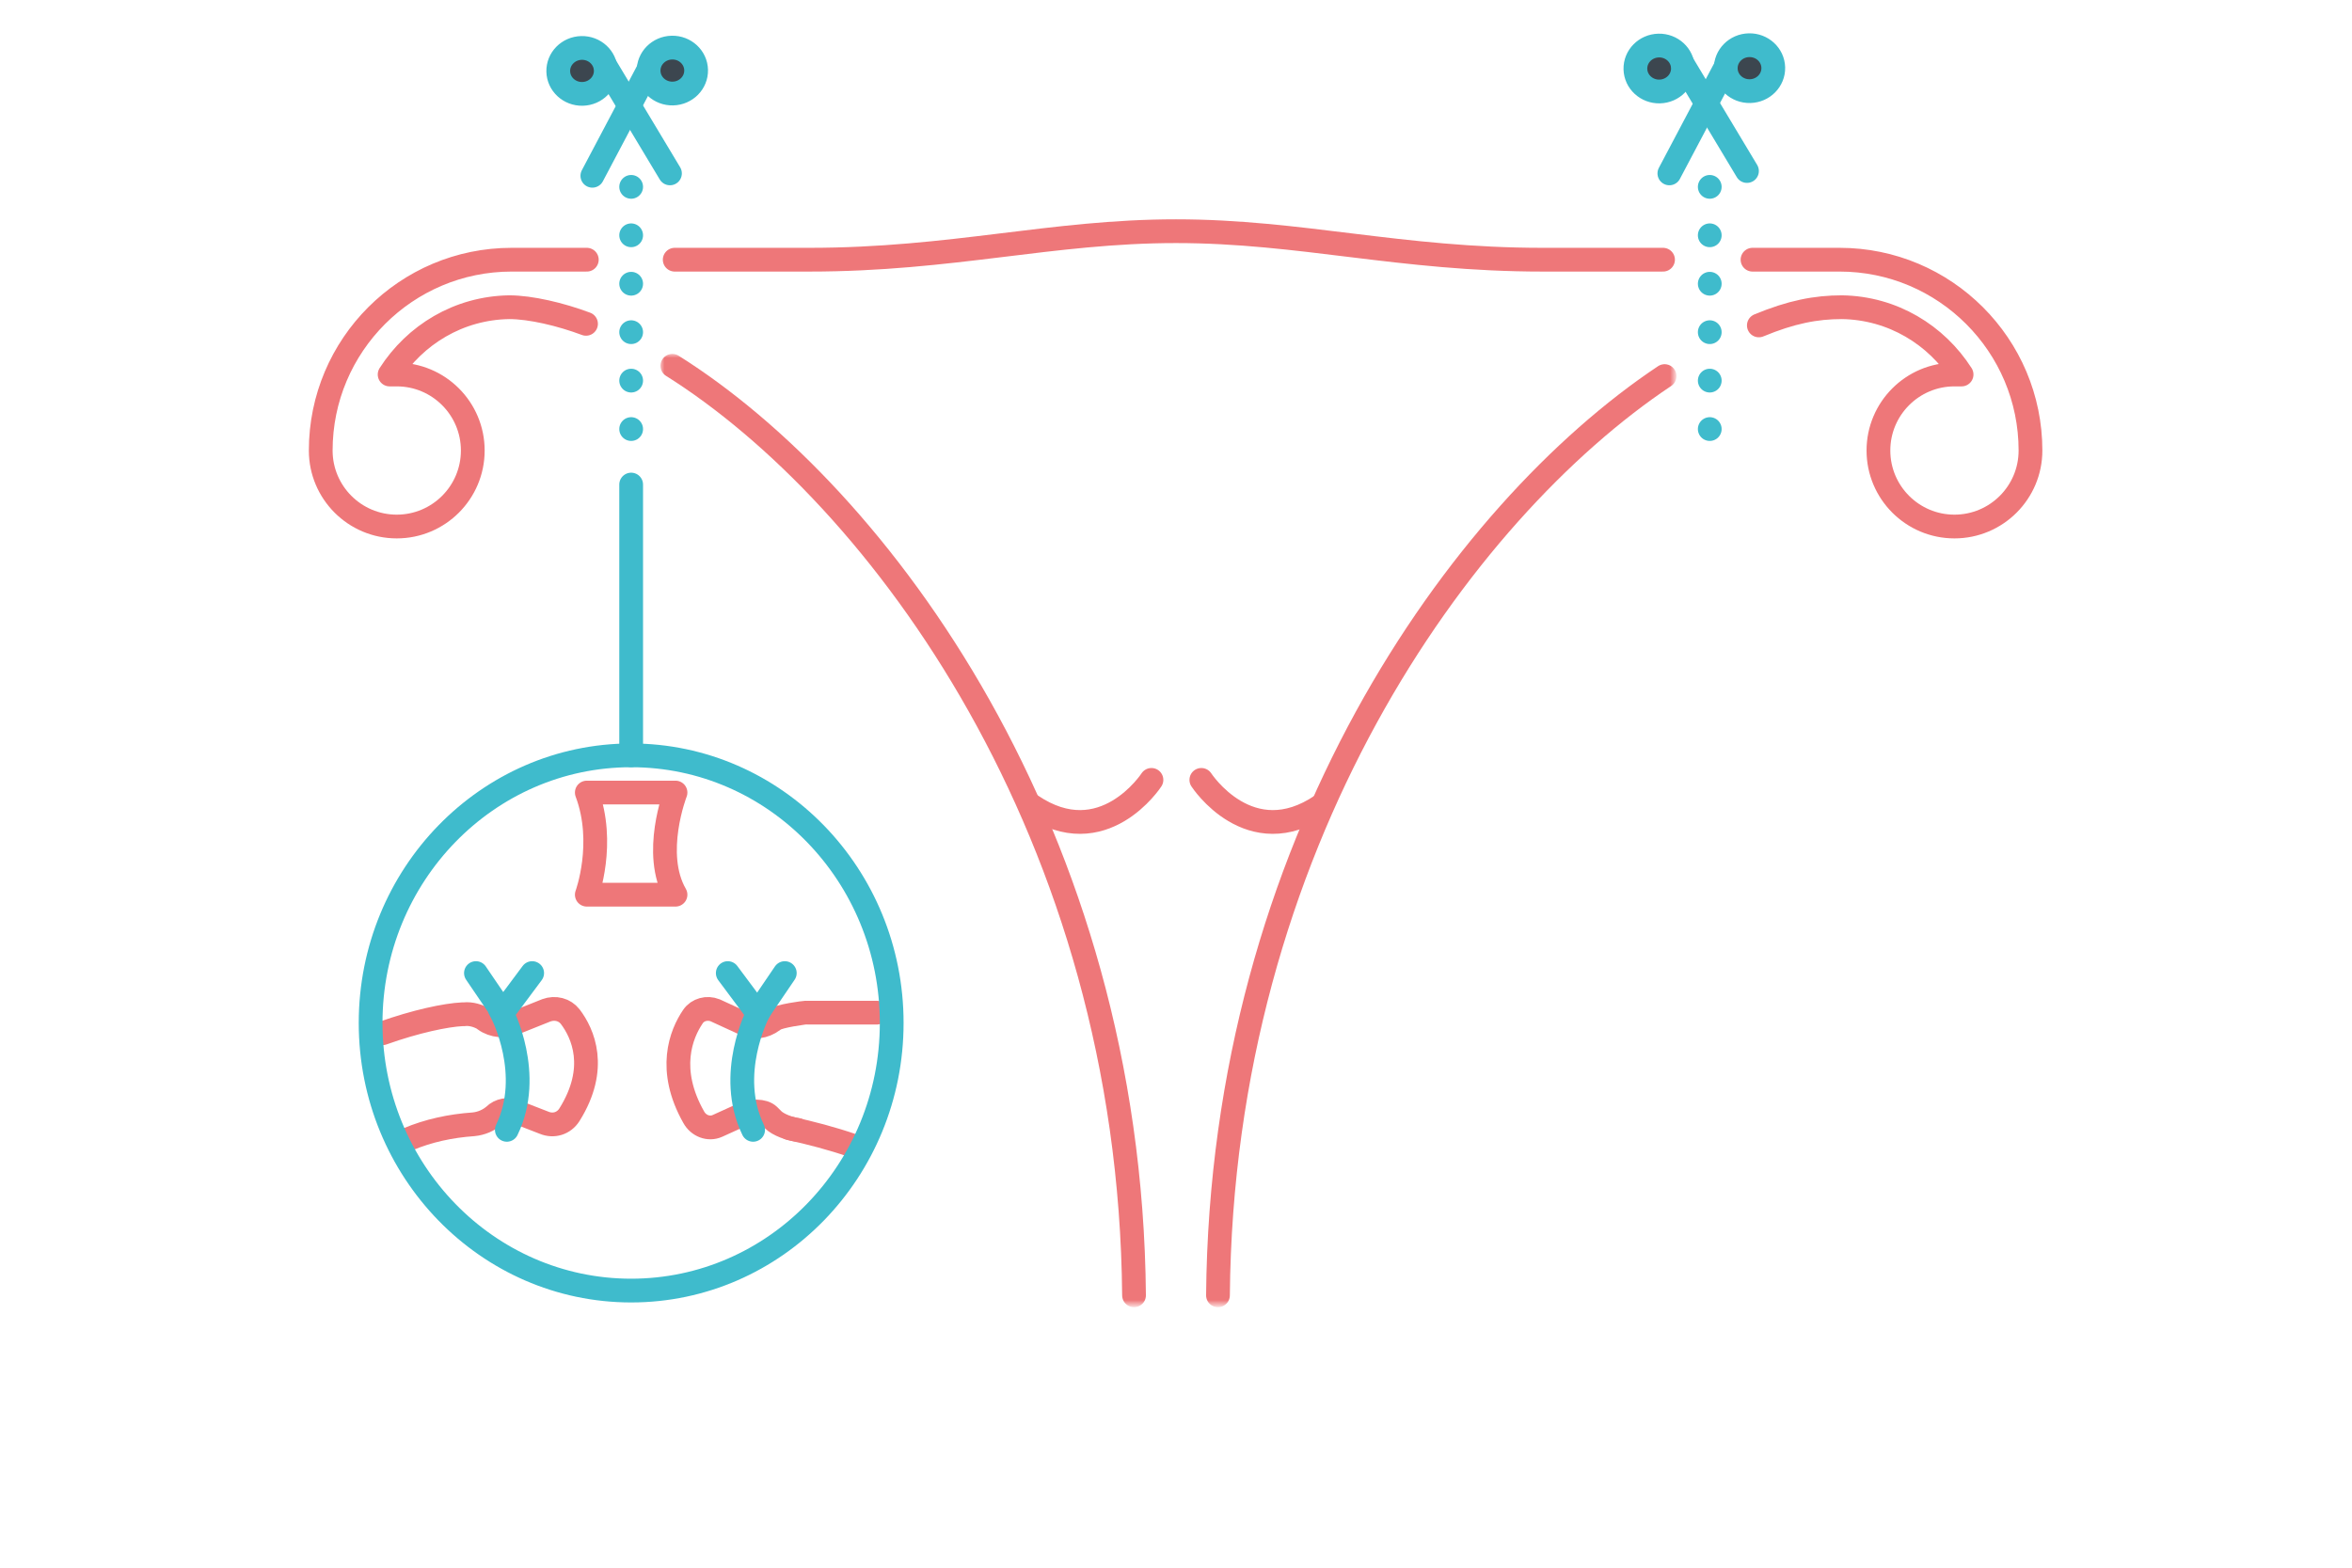 <?xml version="1.0" encoding="utf-8"?>
<!-- Generator: Adobe Illustrator 19.0.1, SVG Export Plug-In . SVG Version: 6.00 Build 0)  -->
<!DOCTYPE svg PUBLIC "-//W3C//DTD SVG 1.1//EN" "http://www.w3.org/Graphics/SVG/1.1/DTD/svg11.dtd">
<svg version="1.1" id="Layer_1" xmlns="http://www.w3.org/2000/svg" xmlns:xlink="http://www.w3.org/1999/xlink" x="0px" y="0px"
	 viewBox="0 0 297 198" style="enable-background:new 0 0 297 198;" xml:space="preserve">
<style type="text/css">
	.st0{fill:#FBFAFA;}
	.st1{fill:none;stroke:#EE7779;stroke-width:2.5;stroke-linejoin:round;stroke-miterlimit:10;}
	.st2{fill:#FFFFFF;}
	.st3{fill:#00B2BB;}
	.st4{fill:none;stroke:#DADBDA;stroke-width:6;stroke-linecap:round;stroke-miterlimit:10;}
	.st5{fill:#3FBBCC;}
	.st6{fill:none;stroke:#3FBBCC;stroke-width:3;stroke-linecap:round;stroke-miterlimit:10;}
	.st7{fill:#3C464F;stroke:#3FBBCC;stroke-width:3;stroke-linecap:round;stroke-miterlimit:10;}
	.st8{fill:none;stroke:#3FBBCC;stroke-width:3;stroke-linecap:round;stroke-miterlimit:10;stroke-dasharray:0,6.118;}
	.st9{fill:none;stroke:#FFFFFF;stroke-width:1.5;stroke-linecap:round;stroke-miterlimit:10;}
	.st10{fill:none;stroke:#EE7779;stroke-width:3;stroke-linecap:round;stroke-linejoin:round;stroke-miterlimit:10;}
	.st11{filter:url(#Adobe_OpacityMaskFilter);}
	.st12{fill:url(#SVGID_2_);}
	.st13{mask:url(#SVGID_1_);}
	.st14{fill:none;stroke:#EE7779;stroke-width:3;stroke-linecap:round;stroke-miterlimit:10;}
	.st15{fill:none;stroke:#FFFFFF;stroke-width:0.5;stroke-linecap:round;stroke-miterlimit:10;}
	.st16{filter:url(#Adobe_OpacityMaskFilter_1_);}
	.st17{fill:url(#SVGID_4_);}
	.st18{mask:url(#SVGID_3_);}
	.st19{fill:#64C8D6;stroke:#80D9DD;stroke-width:3;stroke-linecap:round;stroke-miterlimit:10;}
	.st20{opacity:0.8;fill:#FFFFFF;}
	.st21{opacity:0.5;fill:#FFFFFF;}
	.st22{fill:none;stroke:#FFFFFF;stroke-width:3;stroke-linecap:round;stroke-miterlimit:10;}
	.st23{filter:url(#Adobe_OpacityMaskFilter_2_);}
	.st24{fill:url(#SVGID_6_);}
	.st25{mask:url(#SVGID_5_);}
	.st26{fill:none;stroke:#EE7779;stroke-width:3;stroke-linejoin:round;stroke-miterlimit:10;}
	.st27{fill:none;stroke:#3FBBCC;stroke-width:5;stroke-linecap:round;stroke-linejoin:round;stroke-miterlimit:10;}
	.st28{fill:none;stroke:#3FBBCC;stroke-width:0.5;stroke-linecap:round;stroke-miterlimit:10;}
	.st29{fill:none;stroke:#3FBBCC;stroke-width:1.5;stroke-linecap:round;stroke-linejoin:round;stroke-miterlimit:10;}
	.st30{opacity:0.6;fill:#EE7779;}
	.st31{filter:url(#Adobe_OpacityMaskFilter_3_);}
	.st32{fill:url(#SVGID_8_);}
	.st33{mask:url(#SVGID_7_);fill:none;stroke:#EE7779;stroke-width:3;stroke-linejoin:round;stroke-miterlimit:10;}
	.st34{opacity:0.6;fill:#3FBBCC;}
	.st35{opacity:0.7;fill:#3FBBCC;}
</style>
<g>
	<line class="st6" x1="74.8" y1="22.2" x2="82.2" y2="8.2"/>
	
		<ellipse transform="matrix(-1 2.395132e-02 -2.395132e-02 -1 170.116 15.777)" class="st7" cx="85" cy="8.9" rx="3" ry="2.9"/>
	
		<ellipse transform="matrix(-1 2.395132e-02 -2.395132e-02 -1 147.31 16.193)" class="st7" cx="73.6" cy="9" rx="3" ry="2.9"/>
	<line class="st6" x1="84.6" y1="21.9" x2="76.5" y2="8.4"/>
</g>
<g>
	<line class="st6" x1="210.8" y1="21.9" x2="218.2" y2="7.9"/>
	
		<ellipse transform="matrix(-1 2.395132e-02 -2.395132e-02 -1 442.127 11.917)" class="st7" cx="221" cy="8.6" rx="3" ry="2.9"/>
	
		<ellipse transform="matrix(-1 2.395132e-02 -2.395132e-02 -1 419.32 12.334)" class="st7" cx="209.6" cy="8.7" rx="3" ry="2.9"/>
	<line class="st6" x1="220.6" y1="21.6" x2="212.5" y2="8.1"/>
</g>
<line class="st8" x1="79.7" y1="23.6" x2="79.7" y2="54.8"/>
<line class="st8" x1="215.9" y1="23.6" x2="215.9" y2="54.8"/>
<g>
	<line class="st9" x1="79.4" y1="123.4" x2="79.4" y2="118.4"/>
	<polyline class="st9" points="82.4,120.7 79.4,118.1 76.4,120.7 	"/>
</g>
<path class="st10" d="M74.1,100.1h11.2c0,0-3,7.7,0,12.9H74.1C74.1,113,76.5,106.5,74.1,100.1z"/>
<defs>
	<filter id="Adobe_OpacityMaskFilter" filterUnits="userSpaceOnUse" x="83.4" y="44.7" width="128.3" height="120.4">
		<feColorMatrix  type="matrix" values="1 0 0 0 0  0 1 0 0 0  0 0 1 0 0  0 0 0 1 0"/>
	</filter>
</defs>
<mask maskUnits="userSpaceOnUse" x="83.4" y="44.7" width="128.3" height="120.4" id="SVGID_1_">
	<g class="st11">
		
			<linearGradient id="SVGID_2_" gradientUnits="userSpaceOnUse" x1="-301.443" y1="258.212" x2="-160.994" y2="258.212" gradientTransform="matrix(2.244830e-10 -1 1 2.244830e-10 -110.257 -134.559)">
			<stop  offset="2.539974e-02" style="stop-color:#000000"/>
			<stop  offset="0.14" style="stop-color:#FFFFFF"/>
		</linearGradient>
		<rect x="29.6" y="25.1" class="st12" width="236.6" height="140.4"/>
	</g>
</mask>
<g class="st13">
	<path class="st10" d="M84.9,46.2c26.1,16.4,57.8,59,58.3,117.4"/>
	<path class="st10" d="M153.8,163.6c0.5-57,30.6-98.9,56.4-116.1"/>
</g>
<path class="st10" d="M74.1,32.8h-9.5c-13.3,0-24.1,10.8-24.1,24.1h0l0,0c0,5.3,4.3,9.6,9.6,9.6s9.6-4.3,9.6-9.6s-4.3-9.6-9.6-9.6
	c-0.3,0-0.6,0-0.9,0c3.2-5,8.7-8.4,15.1-8.5c2.7,0,6.5,0.9,9.7,2.1"/>
<path class="st10" d="M210,32.8h-15.2c-18,0-30.6-3.6-46.3-3.6s-28.3,3.6-46.3,3.6h-17"/>
<path class="st10" d="M222.1,41.1c4.1-1.7,7.2-2.3,10.5-2.3c6.4,0.1,11.9,3.5,15.1,8.5c-0.3,0-0.6,0-0.9,0c-5.3,0-9.6,4.3-9.6,9.6
	s4.3,9.6,9.6,9.6s9.6-4.3,9.6-9.6l0,0h0c0-13.3-10.8-24.1-24.1-24.1h-11"/>
<ellipse class="st2" cx="49.8" cy="57.2" rx="2.9" ry="2.9"/>
<ellipse class="st2" cx="246.9" cy="57.2" rx="2.9" ry="2.9"/>
<path class="st10" d="M145.4,98.5c0,0-6.1,9.4-15.2,3.2"/>
<path class="st10" d="M151.7,98.5c0,0,6.1,9.4,15.2,3.2"/>
<path class="st14" d="M110.7,127.9c-2.7,0-5.5,0-8.6,0"/>
<path class="st14" d="M99.7,142.5c2.7,0.6,5.4,1.3,8,2.2"/>
<path class="st14" d="M48.3,130.5c4.2-1.5,8-2.3,10.1-2.4c0.1,0,0.2,0,0.2,0c0.9-0.1,1.8,0.2,2.5,0.6l0.1,0.1
	c1.1,0.8,2.6,0.9,3.8,0.4l4-1.6c1.1-0.4,2.3-0.1,3,0.8c1.6,2.1,3.6,6.5-0.1,12.4c-0.7,1.1-2,1.5-3.2,1l-3.6-1.4
	c-0.9-0.4-2-0.2-2.7,0.5l0,0c-0.7,0.6-1.6,1-2.6,1.1c-2.9,0.2-5.7,0.8-8.3,1.9"/>
<path class="st6" d="M67.2,122.9l-3.8,5.1c0,0,4,7.7,0.6,14.7"/>
<path class="st14" d="M101.7,127.9c-0.1,0-3.3,0.4-4,0.9l-0.1,0.1c-1.1,0.8-2.4,1-3.6,0.4l-3.7-1.7c-1-0.4-2.2-0.1-2.8,0.8
	c-1.5,2.2-3.3,6.7,0.1,12.7c0.6,1.1,1.9,1.6,3,1.1l3.3-1.5c0.9-0.4,2.5-0.5,3.2,0.2l0.5,0.5c0.7,0.7,2.2,1.2,3.1,1.3"/>
<path class="st6" d="M91.9,122.9l3.8,5.1c0,0-4,7.7-0.6,14.7"/>
<ellipse class="st2" cx="55.9" cy="135.7" rx="4.2" ry="4.2"/>
<ellipse transform="matrix(0.133 -0.991 0.991 0.133 -47.725 216.807)" class="st2" cx="100.1" cy="135.7" rx="1.6" ry="2.2"/>
<path class="st15" d="M99.6,135.8c0.2,0.3,0.6,0.4,0.9,0.3c0.2-0.1,0.4-0.2,0.7-0.2c0.2,0,0.4-0.1,0.6-0.1c0.1,0,0.4,0,0.5,0
	c0.2,0.1,0.2,0.2,0.4,0.4c0.3,0.3,0.6,0.3,1,0.2c0.5-0.2,0.9-0.6,1.4-0.7c0.4,0,0.8,0.2,1,0.5c0.2,0.2,0.4,0.7,0.7,0.8
	c0.4,0.2,1,0.2,1.3,0"/>
<line class="st6" x1="63.5" y1="127.9" x2="60.1" y2="122.9"/>
<line class="st6" x1="95.7" y1="127.9" x2="99.1" y2="122.9"/>
<ellipse class="st6" cx="79.7" cy="129.2" rx="32.9" ry="33.8"/>
<line class="st6" x1="79.7" y1="61.2" x2="79.7" y2="95.4"/>
</svg>
